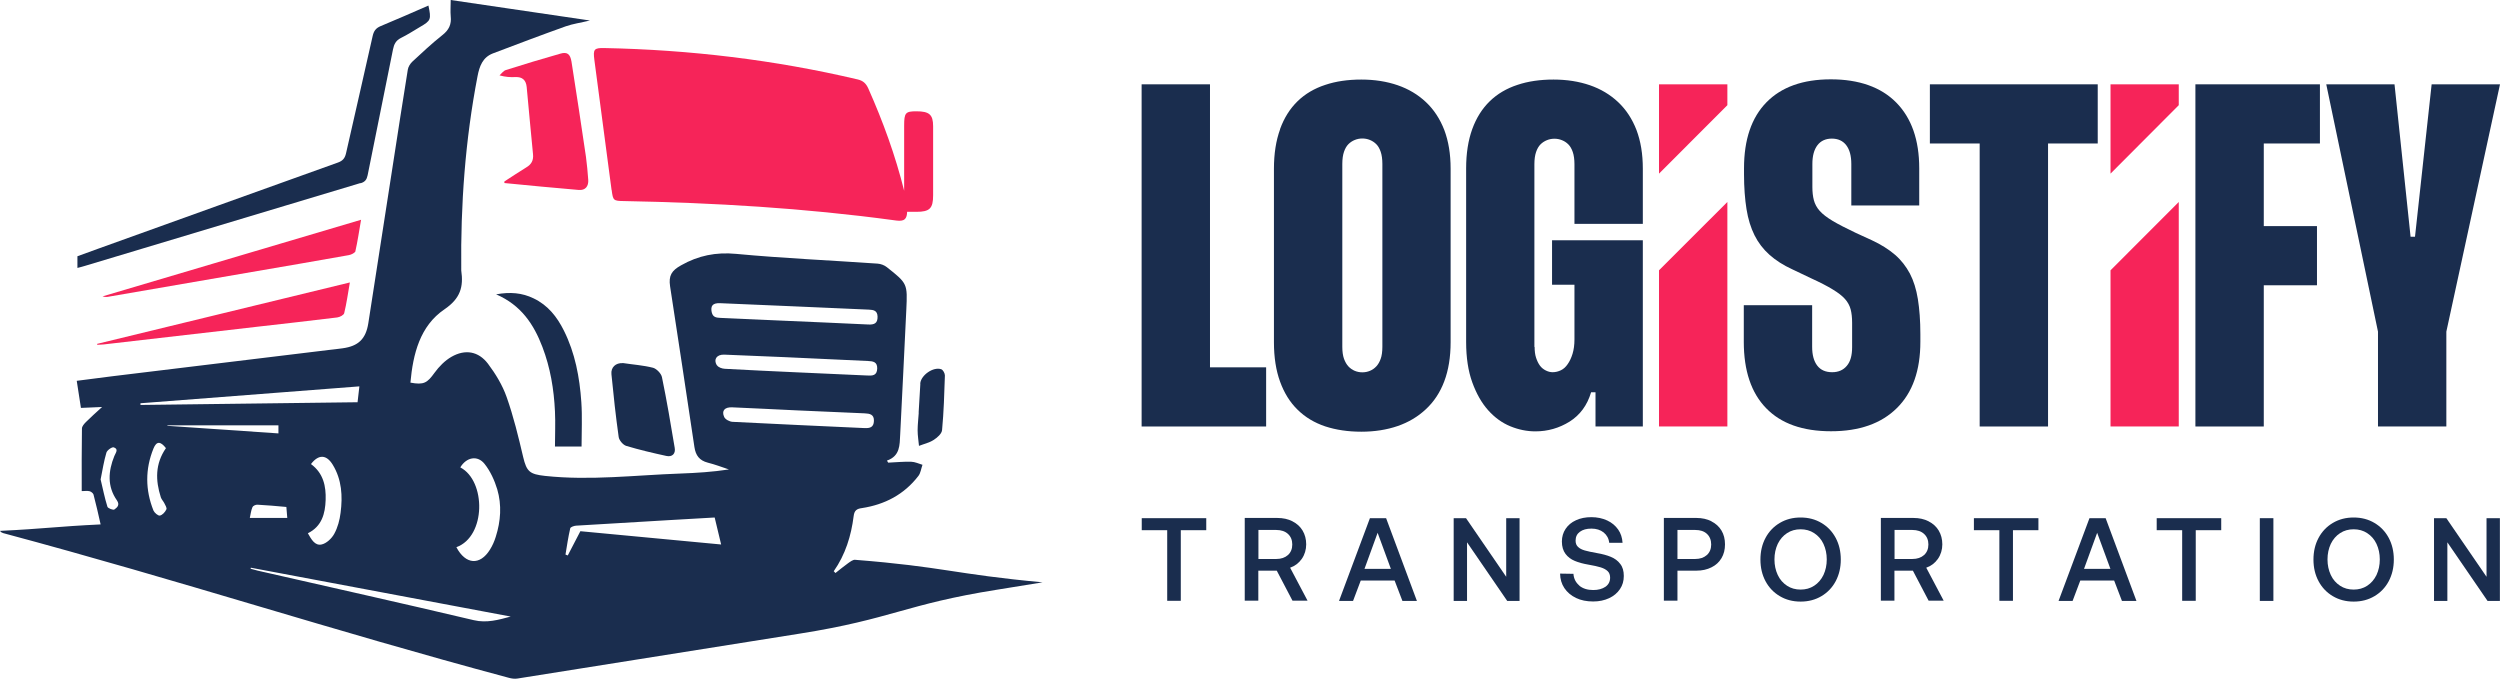 <svg xmlns="http://www.w3.org/2000/svg" width="221" height="60" viewBox="0 0 221 60" fill="none"><path d="M106.963 7.454V32.472H111.926V37.702H100.919V7.454H106.963Z" fill="#1A2D4E"></path><path d="M113.157 11.412C113.517 10.42 114.037 9.598 114.707 8.947C115.378 8.296 116.198 7.815 117.149 7.504C118.099 7.184 119.16 7.033 120.341 7.033C121.521 7.033 122.592 7.204 123.553 7.534C124.513 7.865 125.354 8.366 126.054 9.027C126.755 9.688 127.295 10.51 127.675 11.492C128.045 12.474 128.235 13.606 128.235 14.908V30.247C128.235 31.57 128.045 32.722 127.675 33.704C127.305 34.686 126.765 35.508 126.054 36.169C125.354 36.83 124.513 37.331 123.553 37.662C122.592 37.992 121.521 38.163 120.341 38.163C119.16 38.163 118.099 38.002 117.149 37.692C116.198 37.371 115.388 36.89 114.707 36.219C114.027 35.558 113.517 34.726 113.157 33.734C112.796 32.742 112.616 31.58 112.616 30.258V14.918C112.616 13.596 112.796 12.434 113.157 11.442V11.412ZM118.66 30.658C118.66 31.089 118.71 31.44 118.81 31.72C118.91 31.991 119.04 32.221 119.2 32.392C119.36 32.562 119.55 32.692 119.76 32.782C119.981 32.873 120.201 32.913 120.431 32.913C120.661 32.913 120.881 32.873 121.101 32.782C121.321 32.692 121.501 32.562 121.662 32.392C121.822 32.221 121.952 32.001 122.052 31.72C122.152 31.45 122.202 31.089 122.202 30.658V14.498C122.202 14.067 122.152 13.706 122.052 13.415C121.952 13.125 121.822 12.905 121.662 12.744C121.501 12.584 121.321 12.464 121.101 12.373C120.881 12.283 120.661 12.243 120.431 12.243C120.201 12.243 119.981 12.283 119.76 12.373C119.54 12.464 119.36 12.584 119.2 12.744C119.04 12.905 118.91 13.125 118.81 13.415C118.71 13.706 118.66 14.067 118.66 14.498V30.658Z" fill="#1A2D4E"></path><path d="M135.66 30.658C135.66 31.029 135.7 31.36 135.79 31.63C135.88 31.901 135.99 32.131 136.13 32.321C136.27 32.512 136.45 32.652 136.651 32.752C136.851 32.852 137.051 32.903 137.251 32.903C137.511 32.903 137.751 32.842 137.981 32.732C138.212 32.622 138.412 32.442 138.582 32.191C138.752 31.951 138.902 31.64 139.012 31.279C139.122 30.919 139.182 30.498 139.182 30.007V25.168H137.201V21.24H145.226V37.702H141.043V34.676H140.653C140.313 35.828 139.672 36.69 138.752 37.271C137.831 37.842 136.821 38.133 135.73 38.133C134.98 38.133 134.239 37.982 133.509 37.682C132.778 37.381 132.118 36.9 131.548 36.259C130.967 35.608 130.507 34.786 130.147 33.794C129.787 32.802 129.606 31.61 129.606 30.227V14.888C129.606 13.566 129.787 12.404 130.147 11.412C130.507 10.42 131.027 9.598 131.698 8.947C132.368 8.296 133.189 7.815 134.139 7.504C135.09 7.184 136.15 7.033 137.331 7.033C138.512 7.033 139.582 7.204 140.543 7.534C141.503 7.865 142.344 8.366 143.044 9.027C143.745 9.688 144.285 10.51 144.665 11.492C145.036 12.474 145.226 13.606 145.226 14.908V19.788H139.182V14.518C139.182 14.087 139.132 13.726 139.032 13.435C138.932 13.145 138.802 12.925 138.642 12.764C138.482 12.604 138.302 12.484 138.081 12.394C137.861 12.303 137.641 12.263 137.411 12.263C137.181 12.263 136.961 12.303 136.741 12.394C136.521 12.484 136.34 12.604 136.18 12.764C136.02 12.925 135.89 13.145 135.79 13.435C135.69 13.726 135.64 14.087 135.64 14.518V30.678L135.66 30.658Z" fill="#1A2D4E"></path><path d="M146.656 23.895V37.702H152.7V17.854L146.656 23.895Z" fill="#F62459"></path><path d="M152.7 7.454H146.656V15.349L152.7 9.298V7.454Z" fill="#F62459"></path><path d="M186.57 23.895V37.702H192.603V17.854L186.57 23.895Z" fill="#F62459"></path><path d="M192.603 7.454H186.57V15.349L192.603 9.298V7.454Z" fill="#F62459"></path><path d="M163.656 18.174V14.498C163.656 13.776 163.506 13.225 163.206 12.834C162.906 12.444 162.476 12.253 161.935 12.253C161.395 12.253 160.965 12.444 160.665 12.834C160.365 13.225 160.214 13.776 160.214 14.498V16.531C160.214 16.962 160.254 17.353 160.345 17.694C160.435 18.034 160.605 18.355 160.865 18.645C161.125 18.936 161.505 19.227 162.005 19.527C162.506 19.828 163.196 20.178 164.057 20.589L165.478 21.24C166.278 21.611 166.958 22.042 167.509 22.513C168.059 22.984 168.489 23.545 168.83 24.176C169.16 24.807 169.4 25.569 169.54 26.44C169.68 27.322 169.76 28.344 169.76 29.526V30.217C169.76 32.752 169.07 34.706 167.689 36.069C166.308 37.441 164.367 38.123 161.865 38.123C159.364 38.123 157.453 37.451 156.132 36.089C154.811 34.736 154.151 32.772 154.151 30.217V26.981H160.194V30.658C160.194 31.38 160.345 31.931 160.645 32.321C160.945 32.712 161.385 32.903 161.965 32.903C162.516 32.903 162.946 32.712 163.256 32.342C163.576 31.971 163.727 31.42 163.727 30.698V28.534C163.727 28.073 163.686 27.683 163.596 27.342C163.506 27.011 163.346 26.711 163.096 26.43C162.856 26.16 162.496 25.879 162.016 25.589C161.545 25.298 160.905 24.968 160.094 24.597L158.453 23.815C157.643 23.445 156.973 23.014 156.422 22.523C155.872 22.032 155.432 21.461 155.101 20.799C154.771 20.138 154.531 19.367 154.391 18.485C154.251 17.603 154.171 16.581 154.171 15.399V14.878C154.171 12.343 154.831 10.4 156.152 9.047C157.473 7.695 159.374 7.013 161.845 7.013C164.317 7.013 166.278 7.695 167.629 9.067C168.98 10.44 169.66 12.373 169.66 14.878V18.165H163.666L163.656 18.174Z" fill="#1A2D4E"></path><path d="M185.449 12.684H181.047V37.702H175.003V12.684H170.601V7.454H185.439V12.684H185.449Z" fill="#1A2D4E"></path><path d="M200.118 12.684V19.988H204.821V25.218H200.118V37.702H194.074V7.454H205.081V12.684H200.118Z" fill="#1A2D4E"></path><path d="M211.675 7.454L213.095 20.93H213.486L214.957 7.454H221L216.257 29.316V37.702H210.214V29.316L205.641 7.454H211.685H211.675Z" fill="#1A2D4E"></path><path d="M106.633 45.807V46.869H104.382V53.111H103.181V46.869H100.93V45.807H106.633Z" fill="#1A2D4E"></path><path d="M114.257 46.088C114.637 46.278 114.938 46.549 115.148 46.899C115.358 47.25 115.468 47.661 115.468 48.122C115.468 48.582 115.338 49.033 115.078 49.404C114.817 49.775 114.477 50.035 114.047 50.185L115.588 53.101H114.257L112.866 50.446H111.235V53.101H110.035V45.787H112.916C113.427 45.787 113.867 45.887 114.247 46.078L114.257 46.088ZM112.826 49.414C113.257 49.414 113.597 49.294 113.857 49.063C114.107 48.833 114.237 48.522 114.237 48.132C114.237 47.741 114.107 47.43 113.857 47.2C113.607 46.969 113.257 46.849 112.826 46.849H111.245V49.414H112.826Z" fill="#1A2D4E"></path><path d="M121.101 45.807H122.532L125.254 53.121H123.973L123.283 51.318H120.291L119.61 53.121H118.37L121.101 45.807ZM122.952 50.286L121.782 47.099L120.621 50.286H122.942H122.952Z" fill="#1A2D4E"></path><path d="M128.505 45.807H129.596L133.148 50.987V45.807H134.329V53.121H133.238L129.686 47.941V53.121H128.505V45.807Z" fill="#1A2D4E"></path><path d="M139.602 51.768C139.922 52.029 140.333 52.159 140.843 52.159C141.283 52.159 141.643 52.059 141.924 51.869C142.194 51.678 142.334 51.408 142.334 51.067C142.334 50.827 142.264 50.626 142.114 50.486C141.964 50.346 141.763 50.236 141.503 50.155C141.243 50.075 140.883 49.995 140.423 49.915C139.952 49.835 139.542 49.724 139.212 49.584C138.872 49.444 138.602 49.244 138.391 48.963C138.181 48.682 138.071 48.322 138.071 47.871C138.071 47.45 138.181 47.08 138.401 46.749C138.622 46.418 138.922 46.168 139.322 45.987C139.712 45.807 140.162 45.717 140.673 45.717C141.183 45.717 141.663 45.817 142.074 46.008C142.484 46.198 142.804 46.468 143.044 46.809C143.284 47.15 143.404 47.54 143.434 47.981H142.254C142.214 47.6 142.044 47.3 141.763 47.069C141.473 46.839 141.113 46.729 140.683 46.729C140.253 46.729 139.922 46.819 139.662 47.009C139.412 47.19 139.282 47.45 139.282 47.791C139.282 48.031 139.352 48.212 139.502 48.352C139.652 48.492 139.852 48.592 140.102 48.663C140.353 48.733 140.713 48.813 141.173 48.893C141.643 48.973 142.054 49.083 142.394 49.224C142.734 49.364 143.014 49.564 143.224 49.845C143.444 50.115 143.544 50.476 143.544 50.917C143.544 51.358 143.434 51.738 143.204 52.079C142.974 52.42 142.654 52.69 142.244 52.88C141.833 53.071 141.363 53.171 140.843 53.171C140.263 53.171 139.762 53.071 139.322 52.861C138.882 52.65 138.542 52.359 138.291 51.989C138.041 51.618 137.921 51.187 137.911 50.706L139.092 50.726C139.122 51.157 139.302 51.508 139.622 51.768H139.602Z" fill="#1A2D4E"></path><path d="M151.289 46.088C151.669 46.278 151.969 46.549 152.179 46.899C152.39 47.25 152.49 47.661 152.49 48.122C152.49 48.582 152.39 48.993 152.179 49.344C151.969 49.694 151.679 49.965 151.289 50.155C150.909 50.346 150.468 50.446 149.968 50.446H148.287V53.101H147.086V45.787H149.968C150.468 45.787 150.909 45.887 151.289 46.078V46.088ZM149.858 49.414C150.288 49.414 150.628 49.294 150.889 49.063C151.139 48.833 151.269 48.522 151.269 48.132C151.269 47.741 151.139 47.42 150.889 47.19C150.638 46.959 150.298 46.849 149.868 46.849H148.287V49.414H149.858Z" fill="#1A2D4E"></path><path d="M161.015 52.7C160.474 53.021 159.864 53.181 159.174 53.181C158.483 53.181 157.873 53.021 157.333 52.7C156.792 52.38 156.372 51.939 156.072 51.378C155.772 50.817 155.622 50.175 155.622 49.464C155.622 48.753 155.772 48.111 156.072 47.55C156.372 46.989 156.792 46.548 157.333 46.228C157.873 45.907 158.483 45.747 159.174 45.747C159.864 45.747 160.474 45.907 161.015 46.228C161.555 46.548 161.975 46.989 162.275 47.55C162.576 48.111 162.726 48.753 162.726 49.464C162.726 50.175 162.576 50.807 162.275 51.378C161.975 51.939 161.555 52.38 161.015 52.7ZM157.973 51.779C158.323 52.009 158.723 52.119 159.174 52.119C159.624 52.119 160.024 52.009 160.374 51.779C160.725 51.548 160.995 51.237 161.195 50.827C161.385 50.416 161.485 49.965 161.485 49.454C161.485 48.943 161.385 48.492 161.195 48.081C161.005 47.671 160.725 47.36 160.374 47.13C160.024 46.899 159.624 46.789 159.174 46.789C158.723 46.789 158.323 46.899 157.973 47.13C157.623 47.36 157.353 47.671 157.152 48.081C156.962 48.492 156.862 48.943 156.862 49.454C156.862 49.965 156.962 50.416 157.152 50.827C157.343 51.237 157.623 51.548 157.973 51.779Z" fill="#1A2D4E"></path><path d="M170.49 46.088C170.87 46.278 171.17 46.549 171.381 46.899C171.591 47.25 171.701 47.661 171.701 48.122C171.701 48.582 171.571 49.033 171.311 49.404C171.05 49.775 170.71 50.035 170.28 50.185L171.821 53.101H170.49L169.099 50.446H167.468V53.101H166.268V45.787H169.149C169.66 45.787 170.1 45.887 170.48 46.078L170.49 46.088ZM169.059 49.414C169.489 49.414 169.83 49.294 170.09 49.063C170.34 48.833 170.47 48.522 170.47 48.132C170.47 47.741 170.34 47.43 170.09 47.2C169.84 46.969 169.489 46.849 169.059 46.849H167.478V49.414H169.059Z" fill="#1A2D4E"></path><path d="M180.196 45.807V46.869H177.945V53.111H176.744V46.869H174.493V45.807H180.196Z" fill="#1A2D4E"></path><path d="M184.709 45.807H186.139L188.861 53.121H187.58L186.89 51.318H183.898L183.218 53.121H181.977L184.709 45.807ZM186.56 50.286L185.389 47.099L184.228 50.286H186.55H186.56Z" fill="#1A2D4E"></path><path d="M196.356 45.807V46.869H194.104V53.111H192.904V46.869H190.652V45.807H196.356Z" fill="#1A2D4E"></path><path d="M200.968 45.807V53.121H199.768V45.807H200.968Z" fill="#1A2D4E"></path><path d="M209.903 52.7C209.363 53.021 208.753 53.181 208.062 53.181C207.372 53.181 206.762 53.021 206.221 52.7C205.681 52.38 205.261 51.939 204.961 51.378C204.66 50.817 204.51 50.175 204.51 49.464C204.51 48.753 204.66 48.111 204.961 47.55C205.261 46.989 205.681 46.548 206.221 46.228C206.762 45.907 207.372 45.747 208.062 45.747C208.753 45.747 209.363 45.907 209.903 46.228C210.444 46.548 210.864 46.989 211.164 47.55C211.464 48.111 211.614 48.753 211.614 49.464C211.614 50.175 211.464 50.807 211.164 51.378C210.864 51.939 210.444 52.38 209.903 52.7ZM206.862 51.779C207.212 52.009 207.612 52.119 208.062 52.119C208.513 52.119 208.913 52.009 209.263 51.779C209.613 51.548 209.883 51.237 210.084 50.827C210.274 50.416 210.374 49.965 210.374 49.454C210.374 48.943 210.274 48.492 210.084 48.081C209.893 47.671 209.613 47.36 209.263 47.13C208.913 46.899 208.513 46.789 208.062 46.789C207.612 46.789 207.212 46.899 206.862 47.13C206.511 47.36 206.241 47.671 206.041 48.081C205.851 48.492 205.751 48.943 205.751 49.454C205.751 49.965 205.851 50.416 206.041 50.827C206.231 51.237 206.511 51.548 206.862 51.779Z" fill="#1A2D4E"></path><path d="M215.167 45.807H216.257L219.809 50.987V45.807H220.99V53.121H219.899L216.347 47.941V53.121H215.167V45.807Z" fill="#1A2D4E"></path><path d="M75.605 49.484C75.404 49.464 75.164 49.654 74.974 49.785C74.594 50.055 74.224 50.366 73.853 50.656L73.703 50.496C74.734 49.023 75.244 47.37 75.464 45.617C75.524 45.126 75.735 44.975 76.195 44.915C78.216 44.605 79.927 43.713 81.188 42.07C81.388 41.809 81.428 41.419 81.548 41.088C81.218 40.988 80.888 40.828 80.547 40.818C79.867 40.798 79.197 40.868 78.516 40.898C78.476 40.838 78.446 40.778 78.406 40.717C79.577 40.307 79.527 39.345 79.577 38.413C79.757 34.746 79.947 31.069 80.117 27.402C80.227 25.078 80.227 25.068 78.406 23.625C78.186 23.445 77.866 23.324 77.576 23.304C73.413 23.014 69.231 22.833 65.078 22.443C63.287 22.272 61.726 22.593 60.205 23.455C59.365 23.925 59.095 24.366 59.235 25.308C59.955 30.037 60.686 34.776 61.386 39.515C61.496 40.257 61.826 40.707 62.567 40.898C63.197 41.058 63.818 41.288 64.438 41.499C62.997 41.719 61.586 41.809 60.165 41.86C56.173 42 52.191 42.501 48.178 42.07C46.828 41.92 46.557 41.699 46.247 40.397C45.827 38.613 45.397 36.82 44.786 35.097C44.416 34.045 43.806 33.043 43.135 32.151C42.295 31.049 41.124 30.849 39.913 31.54C39.333 31.871 38.813 32.402 38.413 32.953C37.762 33.854 37.472 34.045 36.281 33.824C36.511 31.29 37.122 28.815 39.293 27.342C40.704 26.38 40.984 25.358 40.774 23.905C40.774 23.885 40.774 23.865 40.774 23.835C40.714 18.084 41.124 12.384 42.215 6.733C42.385 5.851 42.665 5.07 43.576 4.719C45.717 3.907 47.858 3.096 50.019 2.324C50.65 2.104 51.32 2.014 52.151 1.813C47.948 1.192 43.946 0.601 39.843 0C39.843 0.531 39.803 0.992 39.843 1.433C39.923 2.154 39.683 2.655 39.103 3.106C38.182 3.837 37.312 4.649 36.451 5.45C36.261 5.631 36.091 5.901 36.051 6.152C35.591 8.957 35.171 11.772 34.73 14.578C34.01 19.247 33.29 23.916 32.559 28.574C32.339 29.977 31.669 30.598 30.288 30.789C29.878 30.849 29.467 30.889 29.047 30.939C22.663 31.71 16.29 32.482 9.906 33.263C8.875 33.394 7.845 33.524 6.784 33.664C6.914 34.516 7.034 35.277 7.154 36.059C7.765 36.029 8.295 36.008 9.025 35.978C8.445 36.509 8.015 36.89 7.604 37.301C7.444 37.461 7.244 37.682 7.244 37.882C7.214 39.696 7.224 41.509 7.224 43.413C7.494 43.413 7.715 43.373 7.915 43.423C8.045 43.453 8.225 43.593 8.265 43.713C8.495 44.575 8.685 45.436 8.895 46.358C4.933 46.548 3.972 46.739 0 46.929C0.09 47.059 0.19 47.1 0.29 47.13C16.18 51.388 29.077 55.656 44.966 59.914C45.217 59.984 45.487 60.024 45.737 59.984C54.072 58.662 62.397 57.339 70.732 56.007C78.866 54.714 80.007 53.422 88.142 52.129C89.483 51.919 90.823 51.698 92.164 51.478C84.29 50.746 83.429 50.105 75.554 49.484H75.605ZM40.694 41.309C41.234 40.417 42.205 40.217 42.835 41.008C43.346 41.649 43.716 42.461 43.956 43.252C44.366 44.645 44.266 46.068 43.826 47.45C43.706 47.841 43.536 48.232 43.316 48.582C42.435 50.005 41.164 49.925 40.344 48.372C42.975 47.42 42.975 42.511 40.694 41.319V41.309ZM10.116 45.036C10.016 45.116 9.536 44.935 9.496 44.795C9.245 43.994 9.085 43.162 8.895 42.381C9.065 41.529 9.185 40.758 9.406 40.016C9.466 39.796 9.906 39.495 10.056 39.545C10.506 39.706 10.236 40.006 10.106 40.317C9.566 41.649 9.466 42.992 10.336 44.234C10.626 44.655 10.336 44.875 10.116 45.036ZM12.417 35.648C18.831 35.157 25.245 34.656 31.769 34.155C31.709 34.646 31.669 35.057 31.609 35.558C25.185 35.638 18.801 35.718 12.417 35.798C12.417 35.748 12.417 35.698 12.417 35.658V35.648ZM27.486 41.028C28.157 40.146 28.857 40.166 29.417 41.088C30.218 42.401 30.298 43.863 30.108 45.326C30.028 45.967 29.858 46.629 29.547 47.19C29.327 47.6 28.857 48.041 28.427 48.132C27.836 48.262 27.516 47.671 27.216 47.14C28.457 46.529 28.747 45.396 28.787 44.194C28.827 42.992 28.597 41.84 27.496 41.028H27.486ZM14.699 45.046C14.589 45.276 14.348 45.537 14.128 45.577C13.978 45.607 13.658 45.336 13.568 45.136C12.838 43.312 12.828 41.469 13.568 39.645C13.838 38.984 14.188 38.994 14.669 39.615C13.708 41.008 13.738 42.461 14.218 43.964C14.278 44.144 14.428 44.294 14.518 44.465C14.609 44.645 14.769 44.905 14.709 45.026L14.699 45.046ZM14.809 37.602H24.614V38.313C21.323 38.092 18.061 37.872 14.799 37.642C14.799 37.632 14.799 37.611 14.799 37.602H14.809ZM22.313 44.835C22.363 44.715 22.603 44.605 22.753 44.615C23.584 44.655 24.404 44.735 25.315 44.815C25.345 45.146 25.365 45.426 25.395 45.787H22.083C22.153 45.486 22.183 45.146 22.313 44.845V44.835ZM41.885 54.824C35.531 53.321 29.147 51.899 22.783 50.446C22.573 50.396 22.363 50.336 22.153 50.276C22.153 50.246 22.163 50.215 22.173 50.185C29.828 51.628 37.492 53.071 45.147 54.504C44.066 54.794 43.035 55.095 41.885 54.824ZM51.31 46.949C50.92 47.711 50.55 48.402 50.19 49.103C50.12 49.073 50.059 49.053 49.989 49.023C50.12 48.242 50.23 47.47 50.41 46.699C50.44 46.589 50.75 46.478 50.93 46.468C53.682 46.298 56.423 46.138 59.175 45.977C60.496 45.897 61.826 45.827 63.177 45.747C63.367 46.538 63.547 47.27 63.748 48.132C59.545 47.731 55.393 47.34 51.31 46.959V46.949ZM62.917 27.622C62.797 27.031 62.997 26.781 63.647 26.801C65.829 26.891 68.02 26.991 70.201 27.081C72.403 27.182 74.614 27.272 76.815 27.372C77.205 27.392 77.556 27.442 77.576 27.973C77.596 28.574 77.296 28.715 76.755 28.685C74.134 28.554 71.512 28.454 68.891 28.334C67.169 28.264 65.439 28.184 63.718 28.103C63.357 28.083 63.017 28.073 62.917 27.602V27.622ZM63.367 32.291C63.047 31.76 63.367 31.33 64.018 31.35C65.789 31.42 67.55 31.49 69.321 31.57C71.782 31.68 74.254 31.8 76.715 31.911C77.175 31.931 77.556 31.981 77.546 32.572C77.526 33.213 77.125 33.223 76.635 33.193C74.564 33.093 72.493 33.003 70.421 32.913C68.31 32.812 66.189 32.722 64.078 32.602C63.828 32.592 63.487 32.472 63.377 32.281L63.367 32.291ZM64.768 37.291C64.498 37.281 64.118 37.081 64.018 36.86C63.767 36.309 64.058 35.978 64.728 36.008C66.649 36.089 68.56 36.189 70.481 36.279C72.463 36.369 74.454 36.459 76.435 36.539C76.885 36.559 77.275 36.63 77.255 37.211C77.235 37.792 76.885 37.862 76.415 37.842C72.533 37.662 68.65 37.491 64.778 37.291H64.768Z" fill="#1A2D4E"></path><path d="M54.072 16.802C54.192 17.724 54.222 17.764 55.162 17.774C63.147 17.924 71.102 18.395 79.016 19.467C79.647 19.557 80.177 19.617 80.187 18.726C80.487 18.726 80.747 18.726 81.007 18.726C82.188 18.726 82.488 18.425 82.488 17.263C82.488 15.229 82.488 13.195 82.488 11.161C82.488 10.129 82.148 9.839 81.007 9.839C80.047 9.839 79.927 9.969 79.927 11.101C79.927 13.025 79.927 14.938 79.927 16.862C79.146 13.726 78.056 10.74 76.755 7.815C76.555 7.374 76.295 7.134 75.825 7.023C68.46 5.29 60.986 4.398 53.421 4.248C52.511 4.228 52.421 4.358 52.541 5.29C53.051 9.127 53.561 12.965 54.062 16.792L54.072 16.802Z" fill="#F62459"></path><path d="M31.869 16.201C32.279 16.081 32.419 15.87 32.499 15.489C33.24 11.782 34 8.075 34.741 4.368C34.831 3.907 35.001 3.577 35.441 3.356C36.031 3.066 36.582 2.705 37.142 2.375C38.093 1.823 38.133 1.723 37.873 0.491C36.462 1.102 35.071 1.723 33.66 2.304C33.22 2.485 33.04 2.745 32.94 3.196C32.169 6.653 31.369 10.099 30.588 13.556C30.488 13.987 30.298 14.217 29.878 14.367C22.824 16.892 15.77 19.437 8.715 21.972C8.085 22.202 7.455 22.433 6.844 22.653V23.685C7.094 23.615 7.305 23.575 7.505 23.505C15.619 21.06 23.744 18.615 31.869 16.181V16.201Z" fill="#1A2D4E"></path><path d="M52.001 15.9C51.951 15.229 51.891 14.548 51.801 13.876C51.391 11.071 50.96 8.256 50.52 5.45C50.41 4.769 50.13 4.569 49.549 4.739C47.938 5.2 46.318 5.681 44.717 6.192C44.496 6.262 44.336 6.502 44.156 6.663C44.697 6.813 45.127 6.833 45.557 6.813C46.177 6.783 46.498 7.084 46.558 7.685C46.748 9.668 46.918 11.642 47.118 13.626C47.178 14.187 46.968 14.538 46.508 14.808C45.857 15.209 45.227 15.63 44.587 16.041C44.587 16.091 44.587 16.141 44.587 16.181C46.778 16.391 48.969 16.612 51.16 16.792C51.741 16.842 52.041 16.481 52.001 15.88V15.9Z" fill="#F62459"></path><path d="M55.033 32.101C54.442 32.071 53.982 32.462 54.052 33.093C54.232 34.947 54.432 36.79 54.692 38.633C54.732 38.924 55.073 39.325 55.353 39.415C56.523 39.766 57.714 40.046 58.915 40.307C59.425 40.417 59.735 40.106 59.645 39.595C59.295 37.501 58.945 35.407 58.515 33.333C58.445 33.013 58.044 32.602 57.734 32.512C56.874 32.291 55.963 32.231 55.043 32.091L55.033 32.101Z" fill="#1A2D4E"></path><path d="M31.419 22.192C31.619 21.321 31.739 20.439 31.919 19.427C24.224 21.711 16.64 23.956 9.065 26.2C9.276 26.27 9.466 26.26 9.646 26.22C13.848 25.498 18.041 24.767 22.243 24.046C25.105 23.555 27.977 23.064 30.838 22.553C31.058 22.513 31.389 22.352 31.429 22.192H31.419Z" fill="#F62459"></path><path d="M8.605 30.478C8.795 30.468 8.985 30.468 9.165 30.448C13.658 29.937 18.151 29.416 22.643 28.895C25.035 28.625 27.416 28.354 29.807 28.063C30.038 28.033 30.388 27.853 30.428 27.683C30.638 26.821 30.758 25.939 30.928 24.968C23.414 26.791 15.999 28.594 8.585 30.398C8.585 30.428 8.585 30.448 8.595 30.478H8.605Z" fill="#F62459"></path><path d="M51.41 39.475C51.41 38.153 51.48 36.85 51.39 35.548C51.24 33.353 50.84 31.209 49.849 29.226C49.239 28.003 48.429 26.971 47.158 26.37C46.157 25.889 45.107 25.789 43.856 26.02C46.067 26.971 47.188 28.674 47.948 30.668C48.649 32.502 48.969 34.415 49.059 36.369C49.109 37.391 49.059 38.413 49.059 39.475H51.39H51.41Z" fill="#1A2D4E"></path><path d="M81.358 33.934C81.308 34.786 81.258 35.628 81.208 36.479H81.218C81.188 37 81.118 37.521 81.118 38.042C81.118 38.503 81.198 38.964 81.238 39.415C81.668 39.245 82.148 39.144 82.528 38.894C82.849 38.694 83.249 38.343 83.279 38.022C83.429 36.419 83.479 34.806 83.529 33.193C83.529 33.003 83.369 32.702 83.209 32.642C82.508 32.392 81.398 33.173 81.348 33.914L81.358 33.934Z" fill="#1A2D4E"></path></svg>